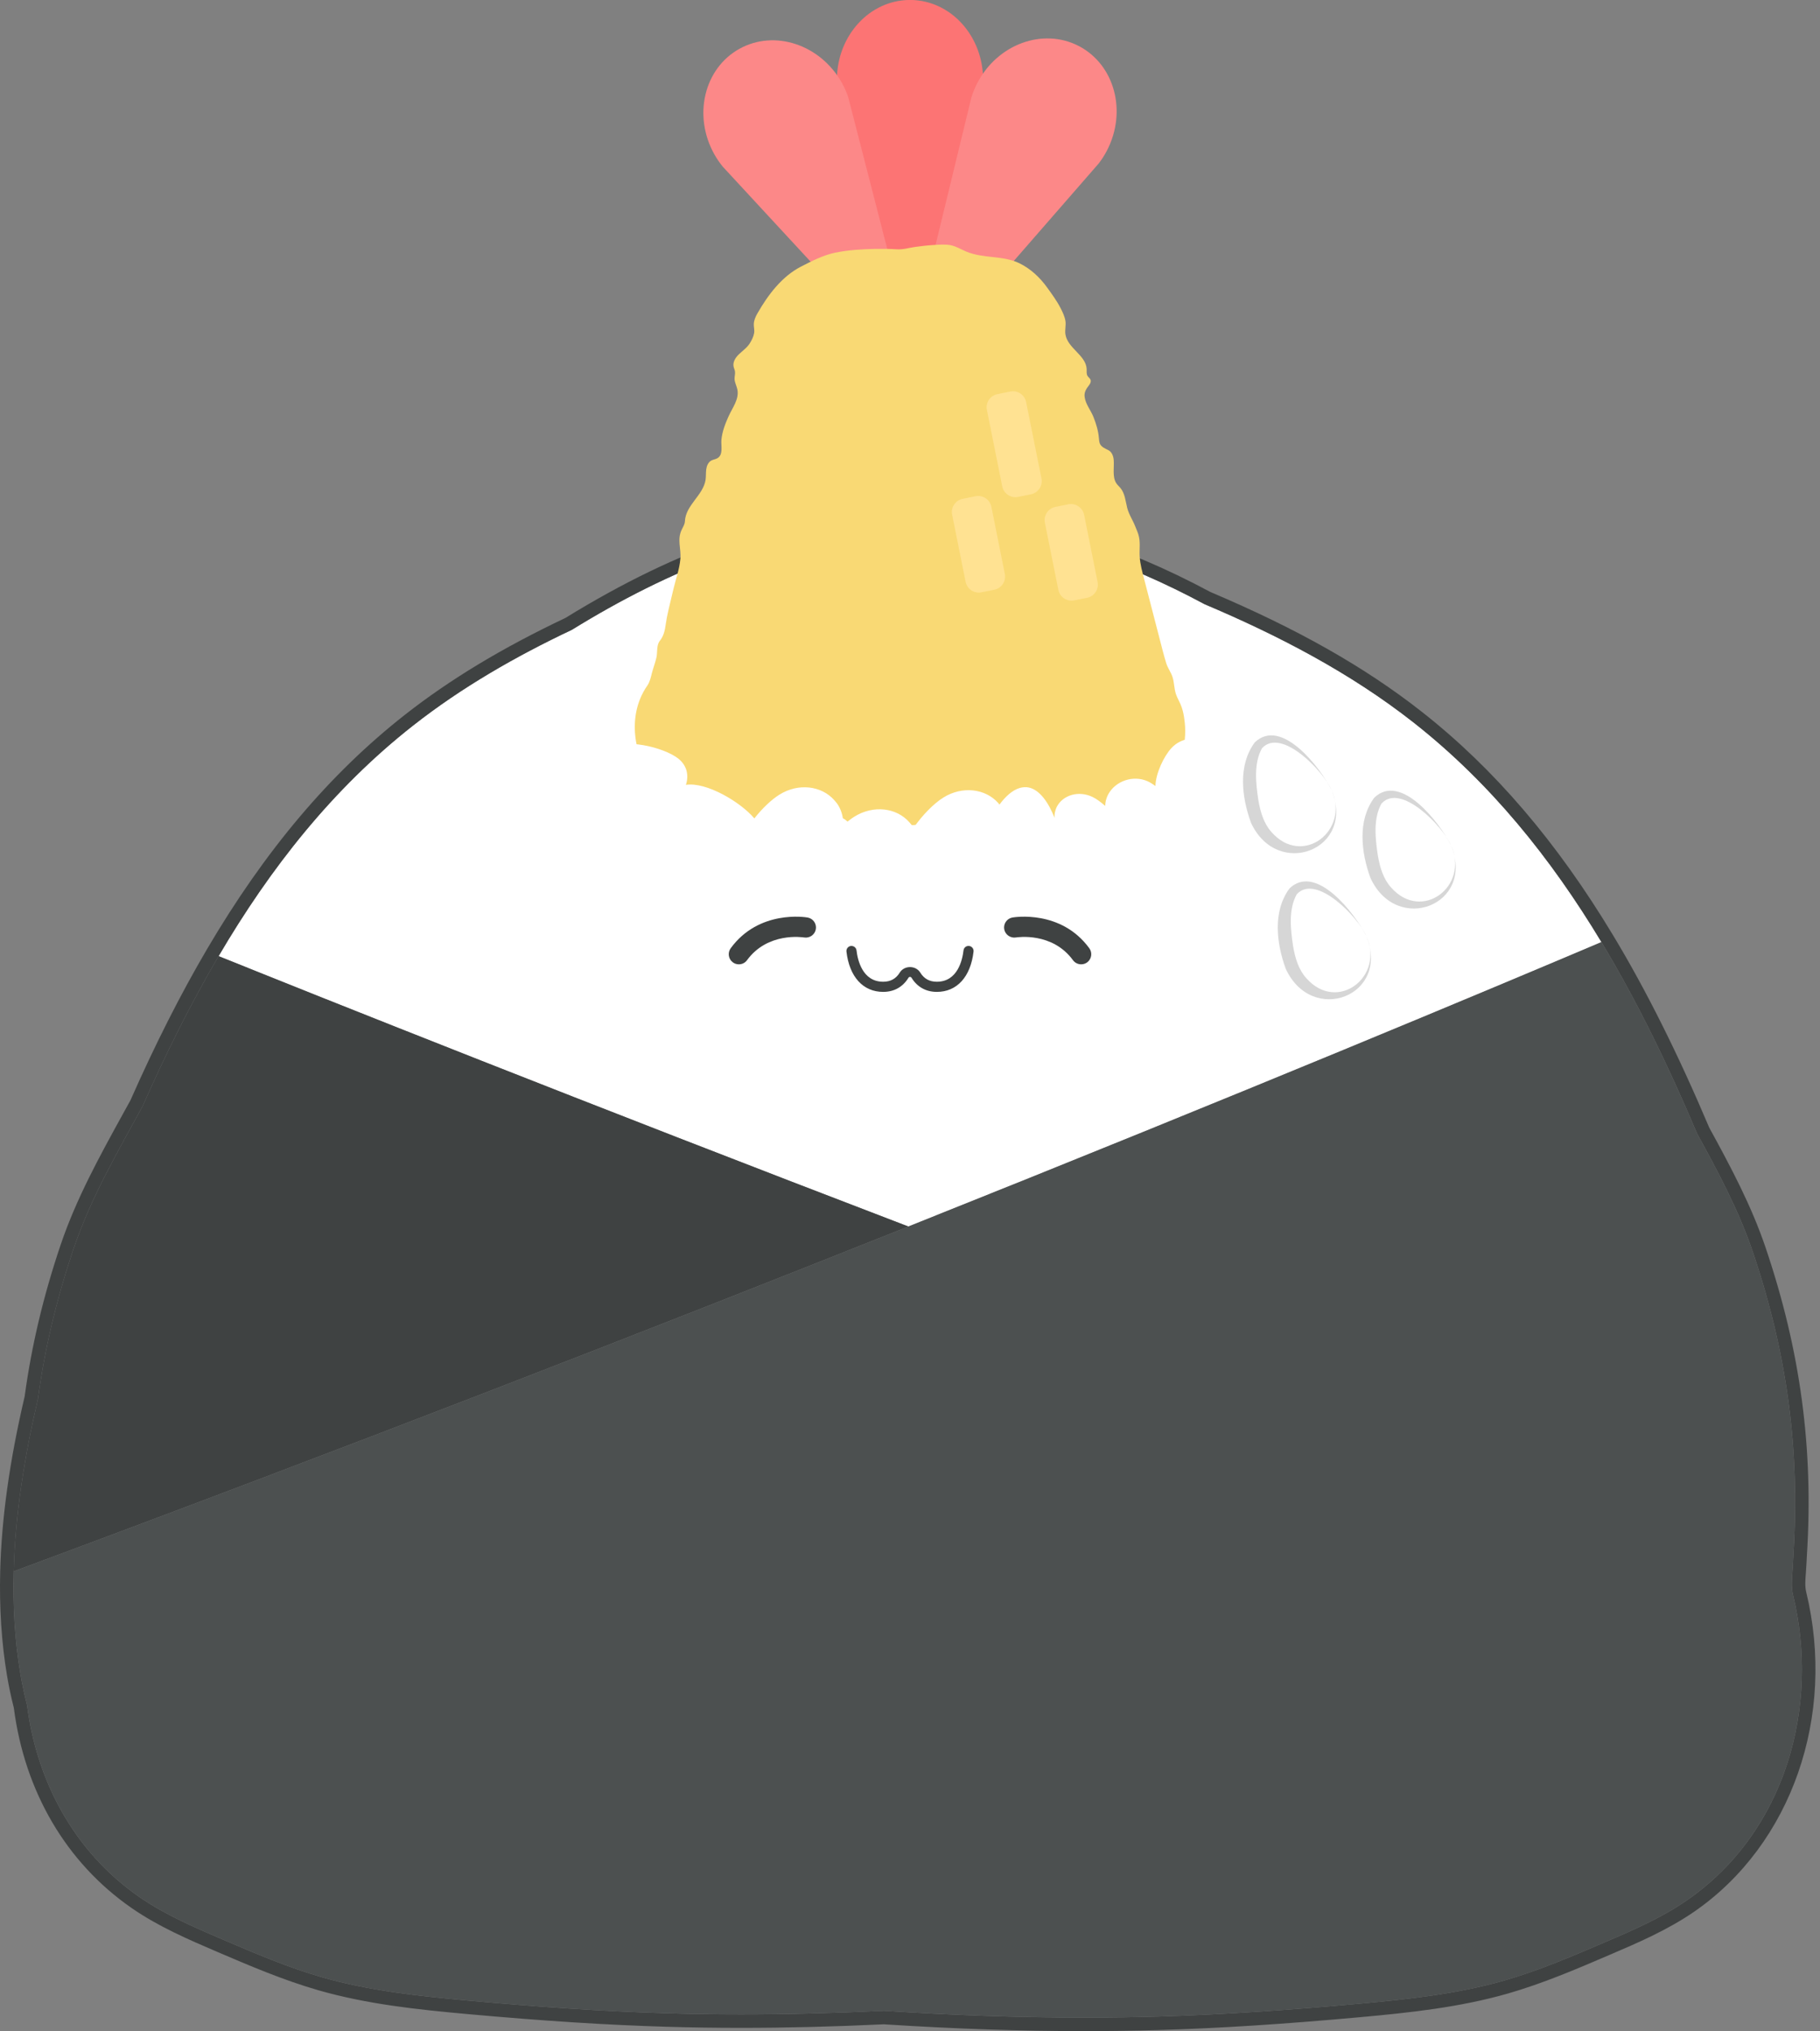<?xml version="1.0" encoding="UTF-8"?>
<!DOCTYPE svg PUBLIC '-//W3C//DTD SVG 1.0//EN'
          'http://www.w3.org/TR/2001/REC-SVG-20010904/DTD/svg10.dtd'>
<svg height="223.7" preserveAspectRatio="xMidYMid meet" version="1.0" viewBox="0.0 -0.0 200.5 223.7" width="200.5" xmlns="http://www.w3.org/2000/svg" xmlns:xlink="http://www.w3.org/1999/xlink" zoomAndPan="magnify"
><rect x="0.0" y="-0.0" width="200.5" height="223.7" fill="#808080" stroke="none"/><defs
  ><clipPath id="a"
    ><path d="M 0 56 L 200 56 L 200 223.691 L 0 223.691 Z M 0 56"
    /></clipPath
  ></defs
  ><g
  ><g id="change1_1"
    ><path d="M 108.301 8.781 C 108.301 3.93 104.699 -0.004 100.25 -0.004 C 95.805 -0.004 92.199 3.93 92.199 8.781 C 92.199 9.355 92.254 9.918 92.352 10.465 L 96.781 28.629 L 103.723 28.629 L 108.148 10.477 C 108.246 9.926 108.301 9.359 108.301 8.781" fill="#fc7474"
    /></g
    ><g id="change2_1"
    ><path d="M 121.953 16.57 C 124.184 12.262 122.785 7.113 118.84 5.066 C 114.891 3.023 109.879 4.859 107.652 9.168 C 107.387 9.68 107.176 10.207 107.012 10.734 L 102.598 28.906 L 108.762 32.094 L 121.039 18.004 C 121.379 17.562 121.688 17.086 121.953 16.57" fill="#fc8888"
    /></g
    ><g id="change2_2"
    ><path d="M 78.68 16.969 C 76.324 12.727 77.566 7.539 81.453 5.379 C 85.34 3.219 90.398 4.906 92.758 9.145 C 93.035 9.648 93.262 10.168 93.441 10.691 L 98.121 28.875 L 92.328 32.094 L 79.641 18.375 C 79.285 17.945 78.965 17.477 78.68 16.969" fill="#fc8888"
    /></g
    ><g id="change3_1"
    ><path d="M 176.422 103.754 C 170.887 94.566 164.211 86.227 155.68 79.535 C 148.754 74.102 140.871 69.996 132.703 66.543 C 124.059 61.898 114.785 58.605 105.246 58.059 C 102.695 57.719 100.129 57.539 97.539 57.605 C 85.383 57.906 73.617 62.812 63 69.363 C 56.812 72.289 50.883 75.688 45.527 79.891 C 36.629 86.871 29.754 95.641 24.082 105.301 C 36.004 110.102 63.758 121.18 100.07 135.078 C 137.066 120.316 164.539 108.793 176.422 103.754" fill="#fff"
    /></g
    ><g id="change4_1"
    ><path d="M 146.68 86.988 C 149.406 93.574 140.715 96.91 137.809 90.598 C 136.797 87.805 136.352 84.293 138.238 81.754 C 141.184 78.945 145.48 84.594 146.68 86.988 Z M 146.68 86.988 C 145.793 84.926 141.16 80.086 139.031 82.402 C 138.094 84.07 138.348 86.27 138.629 88.141 C 138.859 89.48 139.242 90.715 140.082 91.648 C 143.484 95.508 148.746 91.488 146.68 86.988" fill="#d6d6d6"
    /></g
    ><g id="change4_2"
    ><path d="M 159.844 93.082 C 162.57 99.668 153.879 103.004 150.973 96.688 C 149.961 93.898 149.512 90.383 151.402 87.844 C 154.348 85.035 158.645 90.688 159.844 93.082 Z M 159.844 93.082 C 158.957 91.02 154.324 86.176 152.195 88.492 C 151.258 90.16 151.512 92.359 151.793 94.23 C 152.023 95.57 152.406 96.805 153.246 97.738 C 156.648 101.598 161.91 97.578 159.844 93.082" fill="#d6d6d6"
    /></g
    ><g id="change4_3"
    ><path d="M 150.508 103.074 C 153.234 109.66 144.539 112.996 141.637 106.68 C 140.625 103.891 140.18 100.375 142.066 97.836 C 145.012 95.027 149.309 100.68 150.508 103.074 Z M 150.508 103.074 C 149.621 101.012 144.988 96.168 142.859 98.484 C 141.922 100.156 142.176 102.355 142.457 104.227 C 142.688 105.566 143.07 106.797 143.91 107.73 C 147.312 111.59 152.574 107.574 150.508 103.074" fill="#d6d6d6"
    /></g
    ><g clip-path="url(#a)" id="change5_1"
    ><path d="M 98.59 56.105 C 98.227 56.105 97.867 56.109 97.504 56.117 C 86.402 56.395 74.883 60.297 62.289 68.055 C 55.352 71.34 49.566 74.828 44.605 78.723 C 36.32 85.223 29.184 93.672 22.797 104.547 C 19.879 109.516 17.125 114.953 14.375 121.168 L 13.473 122.805 C 10.98 127.328 8.406 132.008 6.695 137.051 C 4.777 142.719 3.477 148.199 2.715 153.797 C 1.055 160.883 0.176 167.172 0.023 173.016 C -0.082 177.055 0.168 180.926 0.77 184.52 C 0.965 185.695 1.219 186.895 1.523 188.082 C 2.715 197.34 7.328 205.176 14.52 210.148 C 17.477 212.195 20.77 213.605 23.957 214.973 C 27.543 216.508 31.25 218.094 35.117 219.203 C 40.441 220.723 45.879 221.305 51.449 221.809 C 59.895 222.574 66.914 223.023 73.547 223.215 C 76.176 223.293 78.898 223.332 81.629 223.332 C 86.68 223.332 91.828 223.203 97.359 222.941 C 105.234 223.445 112.469 223.691 119.469 223.691 C 122.23 223.691 124.988 223.648 127.66 223.57 C 134.293 223.379 141.312 222.93 149.758 222.164 C 155.324 221.66 160.766 221.078 166.09 219.559 C 169.957 218.449 173.664 216.863 177.25 215.324 C 180.438 213.961 183.73 212.551 186.688 210.504 C 197.359 203.117 202.301 188.98 198.977 175.324 C 198.824 174.695 198.887 173.926 198.949 173.176 C 198.98 172.785 199 172.398 199.02 172.012 C 199.031 171.781 199.039 171.551 199.055 171.32 C 199.801 159.547 198.355 148.77 194.508 137.406 C 192.957 132.82 190.688 128.543 188.301 124.195 C 184.828 116.004 181.359 109.066 177.695 102.988 C 171.488 92.688 164.59 84.633 156.598 78.363 C 150.328 73.445 142.938 69.262 133.344 65.199 C 123.645 59.996 114.238 57.094 105.387 56.578 C 102.984 56.262 100.762 56.105 98.59 56.105 Z M 98.59 57.594 C 100.82 57.594 103.039 57.766 105.246 58.059 C 114.785 58.605 124.059 61.898 132.703 66.543 C 140.871 69.996 148.754 74.102 155.68 79.535 C 164.211 86.227 170.887 94.566 176.422 103.754 C 180.449 110.438 183.879 117.566 186.961 124.848 C 189.281 129.07 191.555 133.312 193.102 137.883 C 196.883 149.055 198.305 159.637 197.57 171.227 C 197.531 171.84 197.516 172.438 197.465 173.055 C 197.395 173.93 197.324 174.824 197.531 175.676 C 200.492 187.848 196.77 201.719 185.84 209.281 C 183.02 211.234 179.828 212.605 176.664 213.961 C 173.062 215.504 169.453 217.051 165.68 218.129 C 160.469 219.617 155.031 220.191 149.621 220.684 C 142.301 221.348 134.965 221.867 127.617 222.086 C 124.898 222.164 122.184 222.203 119.469 222.203 C 112.098 222.203 104.73 221.926 97.371 221.453 C 92.129 221.703 86.879 221.848 81.629 221.848 C 78.949 221.848 76.27 221.809 73.59 221.73 C 66.242 221.516 58.906 220.992 51.586 220.328 C 46.176 219.836 40.738 219.262 35.523 217.773 C 31.754 216.691 28.141 215.145 24.543 213.605 C 21.379 212.246 18.188 210.879 15.367 208.926 C 8.094 203.895 4.031 196.062 2.984 187.805 C 2.684 186.629 2.43 185.449 2.234 184.273 C 1.617 180.574 1.41 176.816 1.512 173.055 C 1.676 166.66 2.73 160.25 4.18 154.066 C 4.922 148.57 6.211 143.125 8.105 137.527 C 9.977 131.996 12.906 126.945 15.711 121.828 C 18.219 116.148 20.973 110.594 24.082 105.301 C 29.754 95.641 36.629 86.871 45.527 79.891 C 50.883 75.688 56.812 72.289 63 69.363 C 73.617 62.812 85.383 57.906 97.539 57.605 C 97.891 57.598 98.238 57.594 98.59 57.594" fill="#3f4242"
    /></g
    ><g id="change6_1"
    ><path d="M 130.297 78.277 C 130.262 78.145 130.223 78.016 130.18 77.887 C 130.004 77.363 129.688 76.898 129.523 76.367 C 129.352 75.797 129.355 75.191 129.191 74.625 C 129.027 74.07 128.641 73.582 128.473 73.023 C 128.188 72.098 127.957 71.156 127.715 70.219 C 127.16 68.094 126.609 65.965 126.062 63.84 C 125.848 63.004 125.602 62.145 125.551 61.281 C 125.504 60.461 125.66 59.664 125.406 58.855 C 125.316 58.559 125.18 58.277 125.07 57.988 C 124.797 57.273 124.355 56.66 124.172 55.91 C 123.988 55.176 123.934 54.359 123.434 53.746 C 123.277 53.559 123.086 53.398 122.957 53.191 C 122.523 52.492 122.758 51.43 122.691 50.652 C 122.656 50.223 122.48 49.762 122.094 49.57 C 121.754 49.402 121.312 49.227 121.164 48.848 C 121.094 48.66 121.078 48.461 121.062 48.262 C 120.996 47.453 120.758 46.672 120.461 45.922 C 120.164 45.18 119.598 44.523 119.488 43.715 C 119.418 43.18 119.676 42.809 119.984 42.41 C 120.109 42.246 120.211 42.035 120.145 41.84 C 120.082 41.664 119.902 41.559 119.805 41.398 C 119.672 41.176 119.723 40.895 119.711 40.637 C 119.641 39.133 117.621 38.359 117.375 36.836 C 117.293 36.34 117.453 35.844 117.375 35.348 C 117.293 34.855 117.059 34.359 116.832 33.922 C 116.418 33.117 115.879 32.387 115.352 31.656 C 114.555 30.551 113.523 29.582 112.285 28.984 C 110.465 28.105 108.293 28.496 106.43 27.699 C 105.887 27.469 105.363 27.145 104.781 27.016 C 104.172 26.879 103.469 26.949 102.848 26.984 C 102.16 27.023 101.473 27.105 100.793 27.199 C 100.102 27.297 99.531 27.496 98.832 27.457 C 98.059 27.41 97.285 27.398 96.512 27.41 C 95.012 27.438 93.461 27.527 91.988 27.832 C 90.684 28.105 89.418 28.758 88.238 29.363 C 86.125 30.449 84.582 32.508 83.43 34.535 C 83.23 34.883 83.066 35.262 83.043 35.664 C 83.023 36.012 83.141 36.328 83.078 36.684 C 83.008 37.09 82.809 37.477 82.594 37.82 C 82.281 38.316 81.781 38.645 81.371 39.047 C 81.02 39.391 80.719 39.871 80.812 40.359 C 80.848 40.543 80.941 40.719 80.969 40.906 C 81.008 41.176 80.918 41.445 80.922 41.719 C 80.93 42.129 81.152 42.5 81.234 42.902 C 81.445 43.973 80.676 44.922 80.266 45.844 C 79.891 46.672 79.559 47.535 79.473 48.445 C 79.414 49.074 79.703 50.055 79.047 50.457 C 78.836 50.586 78.574 50.605 78.355 50.723 C 78.016 50.91 77.852 51.312 77.801 51.699 C 77.75 52.086 77.785 52.477 77.727 52.863 C 77.457 54.555 75.535 55.629 75.453 57.41 C 75.438 57.746 75.238 58.047 75.094 58.352 C 74.57 59.449 75.059 60.438 74.953 61.559 C 74.848 62.719 74.434 63.816 74.172 64.945 C 73.941 65.965 73.668 66.98 73.465 68.004 C 73.297 68.84 73.305 69.676 72.816 70.406 C 72.719 70.539 72.609 70.664 72.547 70.816 C 72.344 71.27 72.426 71.914 72.316 72.41 C 72.184 72.992 71.969 73.547 71.816 74.121 C 71.691 74.602 71.602 75.086 71.309 75.508 C 70.996 75.961 70.73 76.445 70.523 76.957 C 69.828 78.641 69.777 80.582 70.211 82.34 C 70.543 83.707 71.172 84.996 72.027 86.117 C 73.172 87.613 74.766 88.652 76.461 89.434 C 77.367 89.852 78.293 90.207 79.207 90.602 C 80.883 91.324 82.457 91.617 84.246 91.109 C 85.195 90.844 86.098 90.379 87.086 90.242 C 88.121 90.102 89.203 90.012 90.246 89.957 C 91.031 89.914 92.438 89.754 93.109 90.27 C 93.633 90.672 93.859 91.066 94.617 90.855 C 95.48 90.617 96.137 89.844 97.074 89.844 C 98.34 89.844 99.391 90.891 100.625 90.871 C 101.25 90.863 101.324 90.422 101.688 90.055 C 101.988 89.746 102.395 89.707 102.805 89.781 C 103.699 89.938 104.414 90.555 105.266 90.812 C 106.383 91.152 106.953 90.617 107.961 90.32 C 109.078 89.996 110.348 90.375 111.453 90.539 C 112.02 90.621 112.598 90.566 113.152 90.695 C 113.734 90.832 114.293 91.055 114.887 91.156 C 116.102 91.367 117.332 91.5 118.566 91.461 C 120.566 91.398 122.551 90.539 124.312 89.664 C 125.195 89.223 126.039 88.691 126.801 88.062 C 128.363 86.766 129.512 85.055 130.156 83.137 C 130.531 82.008 130.641 80.801 130.523 79.621 C 130.48 79.176 130.41 78.719 130.297 78.277" fill="#f9d974"
    /></g
    ><g id="change3_2"
    ><path d="M 133.09 82.059 C 132.984 81.957 132.867 81.875 132.746 81.797 C 131.66 81.062 130.098 81.273 129.062 82.375 C 128.227 83.262 127.312 85.184 127.289 86.566 C 126.98 86.34 126.668 86.148 126.383 86.023 C 124.82 85.352 122.898 86 122.09 87.477 C 122.008 87.621 121.953 87.77 121.902 87.918 C 121.801 88.195 121.762 88.477 121.754 88.758 C 121.277 88.332 120.785 87.977 120.355 87.77 C 118.852 87.043 117.082 87.539 116.41 88.879 C 116.344 89.012 116.301 89.148 116.262 89.285 C 116.184 89.543 116.16 89.805 116.172 90.07 C 115.531 88.422 114.555 86.992 113.34 86.73 C 113.008 86.66 112.676 86.688 112.352 86.777 C 111.531 87.016 110.754 87.727 110.105 88.613 C 110.062 88.562 110.023 88.5 109.98 88.449 C 108.566 86.844 106.012 86.531 103.926 87.836 C 102.867 88.496 101.598 89.781 100.637 91.184 C 100.625 91.16 100.617 91.137 100.605 91.109 C 100.48 90.906 100.328 90.727 100.176 90.555 C 98.762 88.945 96.207 88.637 94.121 89.941 C 93.738 90.18 93.324 90.508 92.906 90.891 C 92.918 90.125 92.754 89.363 92.344 88.688 C 92.219 88.48 92.066 88.305 91.914 88.129 C 90.5 86.523 87.945 86.211 85.859 87.52 C 84.988 88.062 83.973 89.027 83.102 90.133 C 81.598 88.34 77.812 86.086 75.562 86.438 C 75.918 85.371 75.664 84.285 74.715 83.539 C 73.148 82.312 68.637 81.148 66.746 82.594 C 66.48 82.797 66.289 83.043 66.148 83.316 C 65.273 84.984 66.531 87.723 67.875 88.777 C 69.352 89.934 71.918 89.828 73.793 88.598 C 73.578 90.816 74.91 94.152 76.223 95.723 C 77.977 97.816 80.938 98.266 82.84 96.723 C 82.91 96.664 82.965 96.594 83.027 96.531 C 84.914 96.988 87.797 96.395 89.668 95.516 C 89.348 96.441 89.297 97.305 89.684 97.941 C 89.863 98.234 90.129 98.461 90.453 98.641 C 92.422 99.727 96.715 98.773 98.703 97.527 C 99.219 97.203 99.648 96.805 100.012 96.363 C 100.094 96.422 100.164 96.484 100.258 96.535 C 102.227 97.621 106.52 96.668 108.508 95.422 C 108.648 95.336 108.762 95.23 108.891 95.133 C 109.539 96.473 110.781 97.535 112.285 97.859 C 112.516 97.906 112.742 97.922 112.969 97.934 C 115.031 98.047 116.758 96.633 116.957 94.504 C 117.035 93.699 116.906 92.598 116.617 91.477 C 116.922 91.945 117.359 92.352 117.922 92.625 C 119.426 93.352 122.844 93.652 123.516 92.312 C 123.609 92.125 123.641 91.91 123.629 91.688 C 123.621 91.598 123.59 91.504 123.57 91.41 C 125.188 92.039 128.66 92.098 129.453 90.656 C 129.566 90.445 129.613 90.219 129.613 89.98 C 129.617 89.402 129.316 88.754 128.879 88.145 C 130.238 88.082 132.117 87.055 132.961 86.156 C 134.109 84.938 134.164 83.105 133.09 82.059" fill="#fff"
    /></g
    ><g id="change7_1"
    ><path d="M 113.57 54.441 L 112.156 54.727 C 111.352 54.887 110.57 54.367 110.41 53.562 L 108.723 45.148 C 108.559 44.348 109.078 43.566 109.883 43.406 L 111.297 43.121 C 112.102 42.961 112.883 43.48 113.043 44.281 L 114.734 52.695 C 114.895 53.496 114.375 54.277 113.57 54.441" fill="#ffe292"
    /></g
    ><g id="change7_2"
    ><path d="M 119.754 65.84 L 118.34 66.121 C 117.535 66.281 116.754 65.762 116.594 64.961 L 115.109 57.57 C 114.949 56.766 115.469 55.984 116.273 55.824 L 117.688 55.539 C 118.488 55.379 119.27 55.898 119.434 56.703 L 120.914 64.094 C 121.078 64.895 120.559 65.676 119.754 65.84" fill="#ffe292"
    /></g
    ><g id="change7_3"
    ><path d="M 109.535 64.949 L 108.121 65.234 C 107.316 65.395 106.535 64.875 106.375 64.07 L 104.891 56.68 C 104.73 55.879 105.25 55.098 106.051 54.938 L 107.469 54.652 C 108.27 54.488 109.051 55.012 109.215 55.812 L 110.695 63.203 C 110.859 64.008 110.34 64.785 109.535 64.949" fill="#ffe292"
    /></g
    ><g id="change5_2"
    ><path d="M 24.082 105.301 C 20.973 110.594 18.219 116.148 15.711 121.828 C 12.906 126.945 9.977 131.996 8.105 137.527 C 6.211 143.125 4.922 148.57 4.18 154.066 C 2.73 160.25 1.676 166.66 1.512 173.055 C 38.113 159.473 71.859 146.336 100.07 135.078 C 63.758 121.18 36.004 110.102 24.082 105.301" fill="#3f4242"
    /></g
    ><g id="change5_3"
    ><path d="M 81.398 106.203 C 81.168 106.203 80.938 106.137 80.742 105.992 C 80.242 105.629 80.133 104.93 80.496 104.434 C 83.602 100.176 88.746 101.008 88.965 101.047 C 89.574 101.152 89.98 101.73 89.875 102.336 C 89.77 102.941 89.191 103.344 88.59 103.246 C 88.41 103.219 84.57 102.633 82.297 105.746 C 82.082 106.047 81.742 106.203 81.398 106.203" fill="#3f4242"
    /></g
    ><g id="change5_4"
    ><path d="M 119.105 106.203 C 118.762 106.203 118.422 106.047 118.203 105.746 C 115.926 102.629 112.078 103.219 111.914 103.246 C 111.316 103.34 110.734 102.938 110.629 102.332 C 110.527 101.727 110.934 101.152 111.535 101.047 C 111.754 101.008 116.898 100.176 120.004 104.434 C 120.367 104.93 120.258 105.629 119.762 105.992 C 119.562 106.137 119.332 106.203 119.105 106.203" fill="#3f4242"
    /></g
    ><g id="change5_5"
    ><path d="M 103.211 109.238 C 103.211 109.238 103.207 109.238 103.207 109.238 C 102.012 109.238 101.051 108.703 100.426 107.695 C 100.336 107.551 100.164 107.551 100.074 107.695 C 99.453 108.703 98.492 109.238 97.293 109.238 C 97.293 109.238 97.293 109.238 97.289 109.238 C 95.082 109.238 93.57 107.578 93.25 104.801 C 93.215 104.492 93.434 104.219 93.738 104.18 C 94.051 104.152 94.324 104.367 94.359 104.672 C 94.477 105.711 95.004 108.121 97.293 108.121 C 98.105 108.121 98.707 107.789 99.125 107.109 C 99.621 106.305 100.879 106.305 101.379 107.109 C 101.797 107.789 102.395 108.121 103.207 108.121 L 103.211 108.121 C 105.5 108.121 106.023 105.711 106.145 104.672 C 106.18 104.367 106.441 104.148 106.762 104.18 C 107.066 104.219 107.289 104.492 107.25 104.801 C 106.93 107.578 105.422 109.238 103.211 109.238" fill="#3f4242"
    /></g
    ><g id="change8_1"
    ><path d="M 197.531 175.68 C 197.324 174.824 197.395 173.93 197.465 173.055 C 197.516 172.438 197.531 171.84 197.57 171.227 C 198.305 159.637 196.883 149.055 193.102 137.883 C 191.555 133.312 189.281 129.07 186.961 124.848 C 183.879 117.566 180.449 110.438 176.422 103.754 C 164.539 108.793 137.066 120.316 100.07 135.078 C 71.859 146.336 38.113 159.473 1.512 173.055 C 1.41 176.816 1.617 180.574 2.234 184.273 C 2.43 185.449 2.684 186.629 2.984 187.805 C 4.031 196.062 8.094 203.895 15.367 208.926 C 18.188 210.879 21.379 212.246 24.543 213.605 C 28.141 215.145 31.754 216.691 35.527 217.773 C 40.738 219.262 46.176 219.836 51.586 220.328 C 58.906 220.992 66.242 221.516 73.59 221.73 C 81.523 221.965 89.453 221.832 97.371 221.453 C 107.441 222.098 117.523 222.383 127.617 222.086 C 134.965 221.867 142.301 221.348 149.621 220.684 C 155.031 220.191 160.469 219.617 165.68 218.129 C 169.453 217.051 173.062 215.504 176.664 213.961 C 179.828 212.605 183.02 211.234 185.84 209.281 C 196.77 201.719 200.492 187.848 197.531 175.68" fill="#4c5050"
    /></g
  ></g
></svg
>

